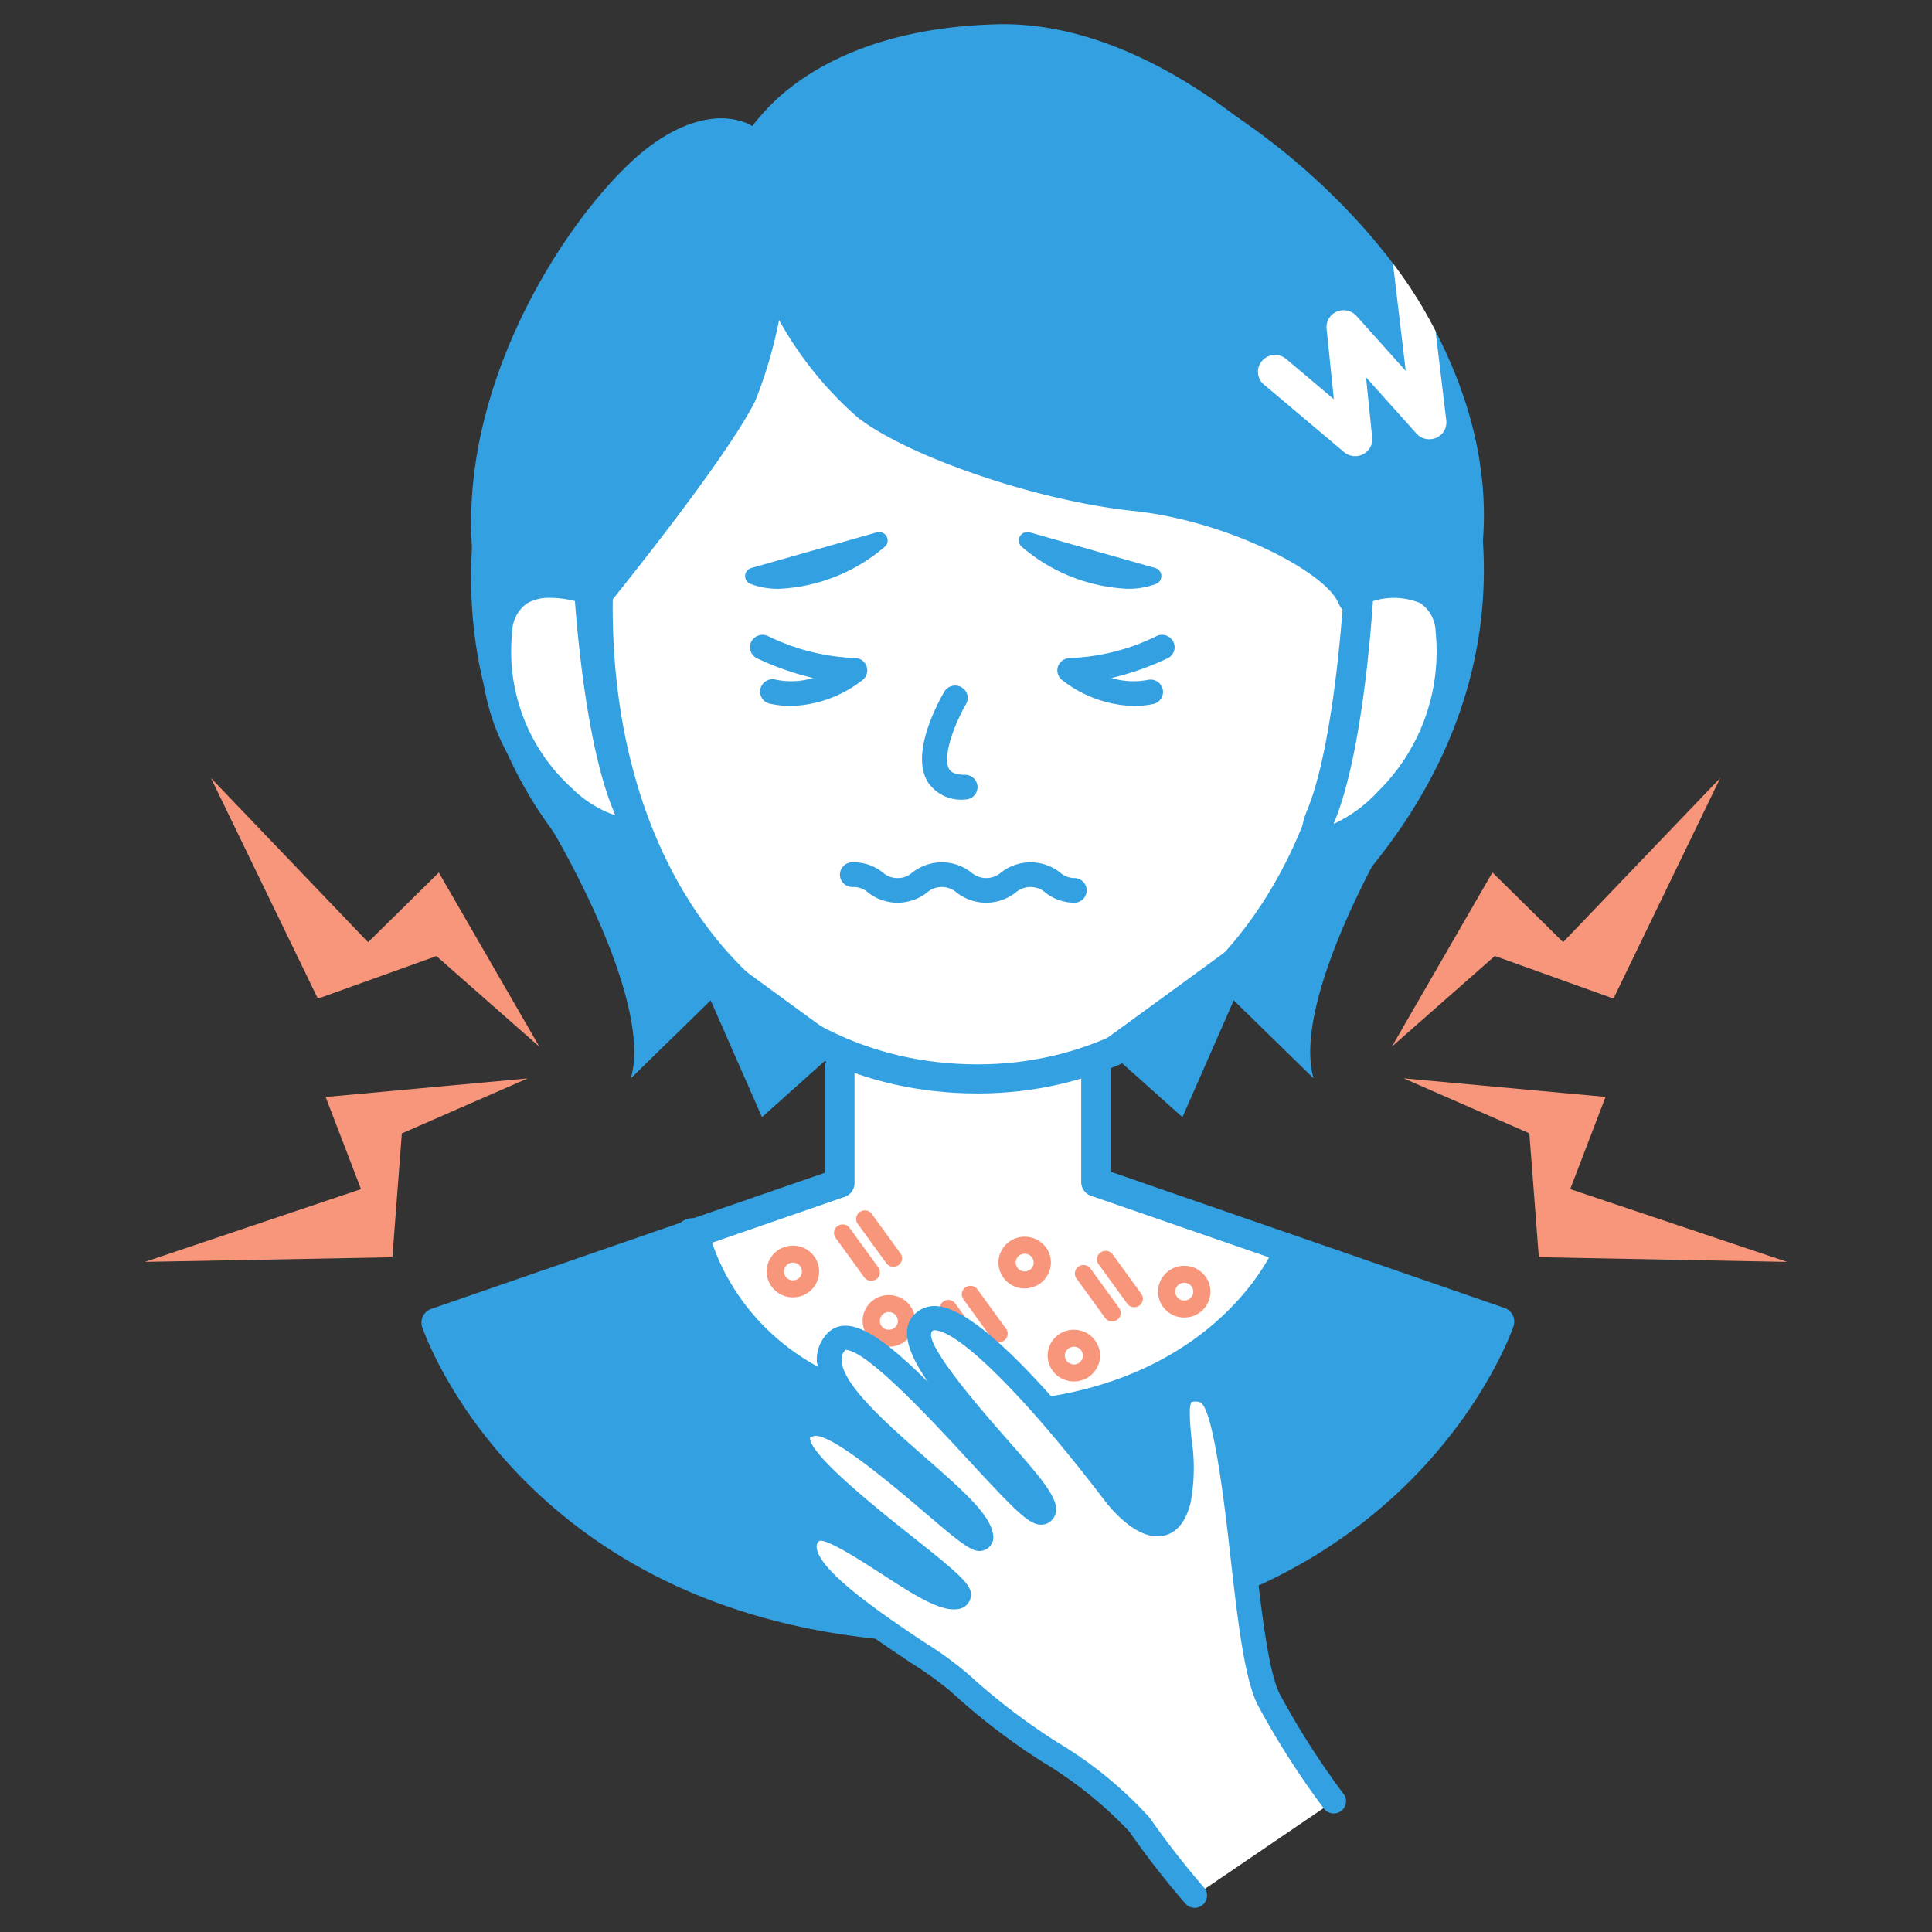 <svg xmlns="http://www.w3.org/2000/svg" width="80" height="80" viewBox="0 0 80 80"><rect x="0" y="0" width="80" height="80" fill="#333333" stroke="none"/><path fill="none" d="M0 0h80v80H0z"/><path d="M34.972 43.202l-.2 5.69-7.7 2.714 7.9 8.865h13.187l6.3-8.315-8.629-3.149-.318-5.331s-5.941 2.333-10.54-.474z" fill="#fff"/><path d="M28.661 51.124s1.838 7.321 11.691 7.636 12.865-7.451 13.012-7.053 8.721 3.239 8.721 3.239-4.582 13.258-21.691 12.444c-18.521-.881-22.272-12.448-22.272-12.448z" fill="#32a0e1"/><path d="M52.391 40.067s14.79-9.861 6.562-26.15C56.153 8.374 48.599.832 41.321 1.004 33.5 1.19 31.154 5.276 31.154 5.276s-1.569-1.245-4.152.867c-4.692 3.838-15.753 23.85 3.2 34.461a22.788 22.788 0 0011.041 2.68 20.621 20.621 0 0011.148-3.217z" fill="#32a0e1" fill-rule="evenodd"/><path d="M52.392 35.808s14.791-8.666 6.562-22.99c-2.8-4.871-10.354-11.5-17.633-11.351-7.821.163-10.167 3.755-10.167 3.755s-1.569-1.095-4.151.761c-4.693 3.374-15.754 20.968 3.2 30.295a25.208 25.208 0 0011.042 2.354 22.561 22.561 0 0011.147-2.824z" fill="#32a0e1" fill-rule="evenodd"/><g transform="translate(24.142 4.991)"><ellipse cx="15.724" cy="19.539" rx="15.724" ry="19.539" transform="translate(.614 .604)" fill="#fff"/><path d="M16.337 40.287C6.718 40.287 0 32.004 0 20.144 0 9.037 7.329.001 16.337.001s16.338 9.036 16.338 20.143c0 11.668-6.871 20.143-16.338 20.143zm0-39.079c-8.332 0-15.11 8.5-15.11 18.937 0 11.149 6.214 18.937 15.11 18.937 8.756 0 15.11-7.963 15.11-18.937 0-10.442-6.778-18.937-15.11-18.937z" fill="#32a0e1"/></g><g fill="#32a0e1"><path d="M36.403 22.38l-5.195 1.476s2.031.927 5.195-1.476z"/><path d="M32.293 24.38a3.161 3.161 0 01-1.234-.209.347.347 0 01-.173-.462.354.354 0 01.224-.189l5.194-1.475a.355.355 0 01.438.238.344.344 0 01-.124.372 7.221 7.221 0 01-4.325 1.725z"/></g><g fill="#32a0e1"><path d="M42.542 22.379l5.194 1.476s-2.027.927-5.194-1.476z"/><path d="M46.652 24.379a7.22 7.22 0 01-4.326-1.725.344.344 0 01-.1-.433.358.358 0 01.414-.177l5.195 1.475a.348.348 0 01.242.431.35.35 0 01-.192.22 3.166 3.166 0 01-1.233.209z"/></g><path d="M39.958 33.105a1.65 1.65 0 01-1.556-.749c-.706-1.205.47-3.324.713-3.736a.526.526 0 01.72-.149.507.507 0 01.179.661c-.465.791-1.012 2.2-.712 2.714.035.058.139.236.656.236a.516.516 0 01.52.512.516.516 0 01-.52.512z" fill="#32a0e1"/><path d="M56.262 24.435s3.441-1.3 3.791 1.645c.854 6.4-6.629 10.717-5.381 7.753s1.59-9.398 1.59-9.398z" fill="#fff"/><path d="M54.937 35.391a1.017 1.017 0 01-.708-.253c-.255-.23-.483-.682-.124-1.535 1.192-2.834 1.54-9.135 1.544-9.2l.021-.392.372-.14a4.378 4.378 0 013.4.066 2.612 2.612 0 011.218 2.073 9.478 9.478 0 01-4.616 9.057 2.48 2.48 0 01-1.107.324zm1.913-10.5c-.1 1.5-.51 6.562-1.61 9.175l-.022.054a5.788 5.788 0 001.838-1.343 8.131 8.131 0 002.39-6.615 1.467 1.467 0 00-.635-1.188 2.865 2.865 0 00-1.962-.082z" fill="#32a0e1"/><path d="M24.365 26.06c-5.53-9.27 4.022-19.852 9.551-21.4s12.737-1.667 19.672 4.845c6.525 6.127 2.284 18.437 2.284 18.437l-.114-4.4s.208 2.633-.359 1.385-4.529-3.359-8.5-3.775-9.281-2.242-11.367-3.853a14.988 14.988 0 01-3.272-4.046 18.823 18.823 0 01-.985 3.346c-1.378 2.748-6.91 9.461-6.91 9.461z" fill="#32a0e1" fill-rule="evenodd"/><path d="M39.797 68.036c-17.859 0-22.273-12.954-22.316-13.085a.6.6 0 01.381-.754l16.294-5.635v-4.353a.609.609 0 01.6-.618.61.61 0 01.628.59v4.809a.6.6 0 01-.41.57l-16.106 5.57a18.062 18.062 0 003.931 5.586c2.859 2.789 8.122 6.114 16.958 6.114l.6-.04c4.917 0 11.818-1.062 17-6.115a18.061 18.061 0 003.931-5.586l-16.106-5.571a.605.605 0 01-.411-.57v-4.779a.61.61 0 01.616-.6.609.609 0 01.611.6v4.352l16.294 5.636a.6.6 0 01.381.754c-.042.131-4.457 13.087-22.276 13.087z" fill="#32a0e1"/><path d="M40.352 59.46c-10.545 0-12.368-8.111-12.385-8.193a.7.7 0 01.57-.811.709.709 0 01.817.528c.064.3 1.644 7.081 11 7.081 9.465 0 12.247-6.07 12.362-6.329a.713.713 0 01.935-.352.693.693 0 01.366.9c-.131.294-3.231 7.176-13.665 7.176z" fill="#32a0e1"/><path d="M42.43 53.35a1.079 1.079 0 01-1.087-1.069 1.078 1.078 0 011.087-1.07 1.078 1.078 0 011.087 1.069 1.08 1.08 0 01-1.087 1.07zm0-1.436a.369.369 0 00-.372.366.369.369 0 00.372.366.37.37 0 00.373-.366.371.371 0 00-.373-.366zm6.607 2.641a1.078 1.078 0 01-1.086-1.07 1.078 1.078 0 011.087-1.069 1.078 1.078 0 011.086 1.069 1.079 1.079 0 01-1.087 1.07zm0-1.436a.369.369 0 00-.372.366.369.369 0 00.372.367.37.37 0 00.373-.367.369.369 0 00-.373-.366zm-4.571 4.083a1.078 1.078 0 01-1.086-1.07 1.078 1.078 0 011.087-1.069 1.078 1.078 0 011.086 1.069 1.08 1.08 0 01-1.087 1.07zm0-1.436a.369.369 0 00-.372.367.369.369 0 00.373.366.369.369 0 00.372-.366.369.369 0 00-.373-.368zm-7.66-.001a1.079 1.079 0 01-1.087-1.069 1.078 1.078 0 011.087-1.07 1.078 1.078 0 011.087 1.069 1.079 1.079 0 01-1.087 1.07zm0-1.436a.37.37 0 00-.373.366.37.37 0 00.373.367.369.369 0 00.373-.366.37.37 0 00-.373-.366zm-3.973-.61a1.079 1.079 0 01-1.088-1.069 1.079 1.079 0 011.087-1.07 1.078 1.078 0 011.088 1.069 1.079 1.079 0 01-1.087 1.07zm0-1.436a.37.37 0 00-.372.367.37.37 0 00.373.366.369.369 0 00.372-.365.37.37 0 00-.373-.368zm7.617 3.88a.361.361 0 01-.291-.147l-1.183-1.63a.348.348 0 01.083-.491.362.362 0 01.5.082l1.183 1.63a.348.348 0 01-.084.49.361.361 0 01-.207.065zm.917-.585a.359.359 0 01-.291-.147l-1.184-1.63a.349.349 0 01.083-.491.361.361 0 01.5.082l1.184 1.63a.348.348 0 01-.083.49.36.36 0 01-.208.065zm4.682-.861a.359.359 0 01-.291-.147l-1.183-1.63a.348.348 0 01.083-.491.361.361 0 01.5.082l1.183 1.63a.347.347 0 01-.083.49.362.362 0 01-.208.065zm.916-.588a.36.36 0 01-.291-.147l-1.183-1.63a.349.349 0 01.083-.491.361.361 0 01.5.082l1.183 1.63a.348.348 0 01-.083.49.362.362 0 01-.208.065zm-10.889-1.093a.36.36 0 01-.291-.147l-1.184-1.63a.348.348 0 01.083-.491.361.361 0 01.5.082l1.184 1.63a.348.348 0 01-.083.49.364.364 0 01-.208.065zm.917-.581a.36.36 0 01-.291-.147l-1.184-1.63a.349.349 0 01.083-.491.361.361 0 01.5.082l1.184 1.63a.347.347 0 01-.083.49.36.36 0 01-.208.065z" fill="#f8967b"/><path d="M32.751 29.233a3.981 3.981 0 01-.838-.089.513.513 0 01-.434-.584.518.518 0 01.593-.428.507.507 0 01.063.014 3.135 3.135 0 001.535-.073 11.389 11.389 0 01-2.355-.831.508.508 0 01-.189-.7.524.524 0 01.663-.21 8.936 8.936 0 003.588.915.51.51 0 01.5.327.508.508 0 01-.145.571 5.02 5.02 0 01-2.981 1.088zm14.188 0a5.021 5.021 0 01-2.977-1.088.507.507 0 01-.145-.571.538.538 0 01.5-.327 8.8 8.8 0 003.587-.915.523.523 0 01.688.257.507.507 0 01-.214.653 11.406 11.406 0 01-2.356.832 3.154 3.154 0 001.536.073.519.519 0 01.594.427.512.512 0 01-.372.571 3.953 3.953 0 01-.841.088zm-2.431 8.146a1.922 1.922 0 01-1.223-.421.939.939 0 00-1.23 0 1.981 1.981 0 01-2.443 0 .933.933 0 00-1.226 0 1.979 1.979 0 01-2.442 0 .883.883 0 00-.612-.229.517.517 0 01-.552-.479.514.514 0 01.486-.543.54.54 0 01.066 0 1.915 1.915 0 011.221.421.894.894 0 00.613.23.887.887 0 00.614-.229 1.978 1.978 0 012.442 0 .937.937 0 001.229 0 1.982 1.982 0 012.444 0 .9.9 0 00.616.23.514.514 0 01.486.543.517.517 0 01-.486.479z" fill="#32a0e1"/><path d="M24.391 24.435s-3.44-1.3-3.791 1.645c-.854 6.4 6.629 10.252 5.381 7.288s-1.59-8.933-1.59-8.933z" fill="#fff"/><path d="M25.641 34.99a2.815 2.815 0 01-1.254-.366 8.775 8.775 0 01-4.4-8.621 2.61 2.61 0 011.217-2.065 4.389 4.389 0 013.4-.066l.37.14.022.39c0 .059.353 5.9 1.545 8.735.367.872.127 1.341-.139 1.58a1.105 1.105 0 01-.761.273zm-2.844-10.236a1.871 1.871 0 00-.955.218 1.461 1.461 0 00-.632 1.178 7.639 7.639 0 002.44 6.458 4.749 4.749 0 001.823 1.152 1.7 1.7 0 00-.059-.161c-1.093-2.6-1.5-7.279-1.608-8.71a4.279 4.279 0 00-1.01-.134z" fill="#32a0e1"/><path d="M63.72 52.058l-.393-5.13-5.206-2.277 8.362.769-1.464 3.819 8.982 3.014zm-48.772-2.819l-1.463-3.815 8.361-.769-5.206 2.277-.392 5.128-10.247.192zm46.85-13.112l2.928 2.885 6.508-6.8-4.424 9.136-4.912-1.763-4.262 3.751zm-43.725 3.462l-4.911 1.763-4.427-9.136 6.507 6.8 2.928-2.885 4.165 7.213z" fill="#f8967b"/><path d="M55.227 74.584A33.787 33.787 0 0152.55 70.4c-1.193-2.252-1.156-12.458-2.727-12.82-1.979-.456-.5 2.486-1.022 4.529-.511 2.013-2.046.5-2.629-.252-.308-.4-6.355-8.45-7.894-7.124-1.482 1.277 5.533 7.21 4.9 7.879-.524.552-7.211-8.476-8.533-7.063-1.907 2.039 5.713 6.349 5.976 8.069.144.939-5.523-5.1-7.086-4.626-2.8.849 7.23 6.96 6.063 7.142-1.224.192-5.094-3.5-5.989-2.711-1.816 1.6 5.116 5.226 6.138 6.269 1.937 1.979 6.3 4.218 7.443 5.866a35.493 35.493 0 002.287 2.939" fill="#fff"/><path d="M49.407 78.552a35.4 35.4 0 01-2.292-2.946 16.669 16.669 0 00-3.716-3 26.8 26.8 0 01-3.718-2.853 15.394 15.394 0 00-1.757-1.266c-1.949-1.3-4.618-3.086-4.705-4.371a.888.888 0 01.328-.753c.534-.471 1.867.4 3.279 1.321 1.094.714 2.225 1.452 2.755 1.37a.08.08 0 00.027-.008 11.8 11.8 0 00-2.214-1.959c-2.062-1.636-4.628-3.672-4.432-4.675a.684.684 0 01.545-.5c.98-.3 3.3 1.679 5.167 3.268a12.944 12.944 0 001.858 1.45c-.1-.637-1.322-1.7-2.614-2.834-1.688-1.475-3.6-3.148-3.667-4.421a1.164 1.164 0 01.327-.882.57.57 0 01.433-.178c1.146 0 3.578 2.639 5.533 4.756 1.1 1.189 2.332 2.537 2.57 2.481.2-.213-.987-1.561-1.942-2.645-1.827-2.074-3.9-4.424-2.954-5.237a.742.742 0 01.588-.163c1.825.187 5.768 5.117 7.378 7.228l.055.072c.485.628 1.256 1.322 1.8 1.21.308-.062.535-.374.676-.928a7.405 7.405 0 00.025-2.45c-.091-.911-.169-1.7.216-2.03a.97.97 0 01.885-.112c.941.217 1.306 3.431 1.693 6.834.282 2.485.575 5.055 1.091 6.029a33.772 33.772 0 002.669 4.173l-.139.1a33.967 33.967 0 01-2.683-4.2c-.532-1-.813-3.474-1.11-6.09-.347-3.046-.739-6.5-1.561-6.686a.818.818 0 00-.732.074c-.317.274-.244 1.021-.157 1.885a7.535 7.535 0 01-.03 2.508c-.158.623-.43.978-.808 1.054-.812.165-1.787-1.032-1.974-1.274l-.055-.072c-1.246-1.633-5.45-6.975-7.257-7.161a.573.573 0 00-.456.121c-.814.7 1.373 3.185 2.971 5 1.474 1.674 2.23 2.562 1.932 2.876a.17.17 0 01-.126.051c-.336 0-1.2-.918-2.693-2.537-1.829-1.982-4.336-4.7-5.405-4.7a.4.4 0 00-.306.123.988.988 0 00-.281.758c.062 1.2 1.946 2.848 3.609 4.3 1.376 1.2 2.564 2.241 2.671 2.939a.156.156 0 01-.068.18c-.193.1-.663-.275-2.075-1.477-1.639-1.4-4.113-3.5-5-3.234-.253.077-.393.2-.426.366-.177.9 2.452 2.987 4.371 4.51 1.7 1.35 2.338 1.885 2.268 2.145a.177.177 0 01-.163.124c-.589.093-1.7-.63-2.877-1.4-1.234-.806-2.634-1.718-3.067-1.336a.717.717 0 00-.271.615c.081 1.2 2.818 3.031 4.629 4.241a14.82 14.82 0 011.784 1.29 26.715 26.715 0 003.693 2.831 16.7 16.7 0 013.76 3.046 35.488 35.488 0 002.281 2.932zm-8.875-14.9z" fill="#32a0e1"/><path d="M49.471 78.915a.427.427 0 01-.32-.143 35.548 35.548 0 01-2.318-2.978 16.925 16.925 0 00-3.63-2.918 26.934 26.934 0 01-3.768-2.894 15.7 15.7 0 00-1.7-1.224c-2.6-1.738-4.759-3.285-4.85-4.623a1.223 1.223 0 01.441-1.024c.728-.641 2.1.254 3.691 1.292.364.239.782.512 1.179.746-.327-.266-.686-.55-1.013-.81-2.8-2.222-4.767-3.881-4.55-4.994a.992.992 0 01.777-.751c.679-.2 1.709.344 2.994 1.3-1.329-1.219-2.433-2.43-2.488-3.5a1.488 1.488 0 01.416-1.126.91.91 0 01.682-.285c.969 0 2.427 1.314 4.335 3.315-1.337-1.641-2.229-3.12-1.351-3.877a1.084 1.084 0 01.846-.244c1.886.193 5.579 4.693 7.612 7.357l.055.072c.518.67 1.159 1.145 1.463 1.085.162-.034.312-.281.416-.682a7.144 7.144 0 00.017-2.337c-.1-1-.187-1.867.33-2.312a1.3 1.3 0 011.186-.186c1.12.258 1.457 2.747 1.953 7.123.277 2.454.567 4.991 1.055 5.911a33.619 33.619 0 002.639 4.126.414.414 0 01-.083.586.43.43 0 01-.6-.082 33.79 33.79 0 01-2.713-4.243c-.561-1.058-.845-3.558-1.145-6.2-.262-2.3-.7-6.16-1.305-6.4-.248-.056-.385-.034-.429 0-.187.162-.1.994-.044 1.6a7.741 7.741 0 01-.038 2.621c-.192.757-.552 1.194-1.068 1.3-.992.2-2.019-1.02-2.311-1.4l-.058-.076c-3.172-4.157-5.928-6.915-7.02-7.029a.242.242 0 00-.2.041c-.561.484 1.937 3.318 3 4.528 1.679 1.9 2.445 2.774 1.925 3.321a.508.508 0 01-.373.157c-.451 0-1-.539-2.942-2.647-1.583-1.716-4.235-4.587-5.155-4.589-.064-.008-.051.007-.057.015a.666.666 0 00-.193.516c.054 1.062 1.962 2.729 3.5 4.07 1.646 1.439 2.662 2.36 2.781 3.139a.484.484 0 01-.239.521c-.4.218-.738-.052-2.459-1.518-1.289-1.1-3.972-3.388-4.682-3.167-.109.034-.186.077-.193.11-.138.706 2.825 3.056 4.249 4.186 2.105 1.672 2.508 2.037 2.385 2.491a.512.512 0 01-.436.366c-.681.1-1.63-.478-3.117-1.447-.813-.532-2.323-1.522-2.659-1.363a.387.387 0 00-.155.341c.069 1.04 2.831 2.885 4.48 3.987a14.777 14.777 0 011.838 1.336 26.571 26.571 0 003.641 2.788 16.8 16.8 0 013.847 3.132 35.106 35.106 0 002.257 2.9.413.413 0 01-.041.59.431.431 0 01-.28.1z" fill="#32a0e1"/><path d="M49.472 79.001v-.086V79a.513.513 0 01-.384-.172 35.571 35.571 0 01-2.324-2.985 16.852 16.852 0 00-3.6-2.889 27.025 27.025 0 01-3.791-2.912 15.666 15.666 0 00-1.689-1.211c-2.621-1.751-4.8-3.312-4.889-4.689a1.307 1.307 0 01.47-1.094c.752-.662 2.085.17 3.636 1.182-2.7-2.152-4.578-3.771-4.358-4.9a1.08 1.08 0 01.845-.818c.495-.149 1.177.063 2.153.684a5.023 5.023 0 01-1.717-2.8 1.576 1.576 0 01.44-1.189 1.007 1.007 0 01.746-.311c.832 0 1.978.9 3.42 2.338-.789-1.141-1.238-2.235-.491-2.879a1.173 1.173 0 01.915-.264c1.916.2 5.628 4.715 7.67 7.391l.054.072c.531.687 1.143 1.1 1.377 1.053.1-.02.239-.194.349-.62a7.078 7.078 0 00.015-2.3c-.1-1.03-.191-1.916.358-2.389a1.381 1.381 0 011.271-.2c1.169.269 1.511 2.78 2.011 7.194.264 2.329.563 4.97 1.046 5.88a33.5 33.5 0 002.632 4.115.5.5 0 01-.1.7.51.51 0 01-.379.1.509.509 0 01-.338-.2 34 34 0 01-2.722-4.254c-.569-1.075-.853-3.581-1.154-6.234-.226-1.99-.7-6.111-1.252-6.334a.6.6 0 00-.343-.011c-.148.128-.06 1.028-.012 1.512a7.869 7.869 0 01-.038 2.661c-.2.8-.583 1.255-1.135 1.367-1.037.209-2.1-1.042-2.4-1.431l-.058-.076c-3.158-4.138-5.889-6.884-6.96-7a.162.162 0 00-.136.024c-.324.28.688 1.762 3.013 4.4 1.716 1.947 2.5 2.835 1.925 3.438a.593.593 0 01-.438.184c-.492 0-1.009-.51-3.008-2.675-1.471-1.593-4.208-4.559-5.092-4.561h-.005a.584.584 0 00-.158.44c.053 1.029 1.946 2.683 3.466 4.012 1.661 1.452 2.686 2.383 2.809 3.19a.567.567 0 01-.282.608c-.465.255-.869-.088-2.559-1.527l-.019-.016c-1.173-1-3.915-3.342-4.58-3.134a.494.494 0 00-.136.06c-.081.674 2.922 3.058 4.209 4.08 2.186 1.735 2.562 2.083 2.425 2.588a.6.6 0 01-.51.43c-.7.108-1.669-.48-3.174-1.461l-.021-.013c-.62-.4-2.265-1.48-2.554-1.344a.3.3 0 00-.106.257c.067 1 2.909 2.9 4.435 3.919a14.964 14.964 0 011.853 1.346 26.458 26.458 0 003.629 2.78l.034.023a16.711 16.711 0 013.839 3.133 35.239 35.239 0 002.251 2.893.5.5 0 01-.05.71.515.515 0 01-.334.13zm0-.171h.008a.342.342 0 00.213-.083.33.33 0 00.032-.47 35.292 35.292 0 01-2.263-2.908 16.641 16.641 0 00-3.8-3.089l-.029-.02a26.547 26.547 0 01-3.655-2.8 14.782 14.782 0 00-1.821-1.323c-1.777-1.188-4.448-2.973-4.521-4.054a.467.467 0 01.19-.415c.328-.158 1.29.4 2.739 1.346l.021.014c1.469.957 2.405 1.533 3.056 1.433a.427.427 0 00.366-.305c.108-.4-.319-.784-2.356-2.4-2.3-1.829-4.41-3.605-4.28-4.268.005-.026.021-.1.252-.176.658-.206 2.672 1.4 4.746 3.168l.019.016c1.724 1.469 2.025 1.69 2.36 1.508a.4.4 0 00.2-.43c-.115-.754-1.121-1.666-2.754-3.092-1.545-1.35-3.468-3.031-3.525-4.129a.75.75 0 01.206-.568c.033-.065.113-.056.141-.052.876 0 3.054 2.282 5.209 4.617 1.93 2.091 2.47 2.617 2.878 2.619a.442.442 0 00.313-.13c.468-.491-.283-1.342-1.927-3.207-1.881-2.135-3.544-4.174-2.995-4.648a.329.329 0 01.275-.06c1.1.114 3.885 2.886 7.069 7.06l.058.076c.284.368 1.281 1.555 2.224 1.367.481-.1.818-.513 1-1.236a7.661 7.661 0 00.037-2.588c-.084-.854-.131-1.505.072-1.681a.672.672 0 01.506-.019c.616.246 1 3.2 1.371 6.467.3 2.647.581 5.138 1.136 6.184a33.828 33.828 0 002.707 4.232.339.339 0 00.223.129.344.344 0 00.251-.064.33.33 0 00.066-.466 33.833 33.833 0 01-2.647-4.137c-.5-.94-.786-3.482-1.064-5.941-.478-4.211-.824-6.805-1.887-7.05a1.209 1.209 0 00-1.114.171c-.479.412-.394 1.257-.3 2.235a7.21 7.21 0 01-.018 2.36c-.082.317-.231.7-.483.752-.389.073-1.076-.5-1.55-1.117l-.055-.072c-2.025-2.654-5.7-7.134-7.552-7.324a1 1 0 00-.781.224c-.885.763.263 2.409 1.362 3.759l-.131.112c-1.626-1.706-3.269-3.284-4.272-3.288a.828.828 0 00-.621.258 1.407 1.407 0 00-.394 1.063c.057 1.1 1.276 2.36 2.461 3.447l-.111.13c-1.413-1.053-2.34-1.463-2.917-1.288a.912.912 0 00-.718.688c-.207 1.064 1.743 2.706 4.521 4.909l.1.08c.3.238.619.492.913.731l-.1.139c-.39-.23-.8-.5-1.182-.748-1.559-1.018-2.907-1.9-3.586-1.3a1.142 1.142 0 00-.411.954c.088 1.3 2.231 2.834 4.812 4.558a15.873 15.873 0 011.711 1.229 26.909 26.909 0 003.762 2.889 16.923 16.923 0 013.652 2.94 35.6 35.6 0 002.312 2.971.338.338 0 00.253.113h.006zM22.878 34.384s4.189 6.995 3.244 10.268l3.305-3.23 2.125 4.837 3.417-3.056zm34.759 0s-4.188 6.995-3.244 10.268l-3.306-3.23-2.125 4.837-3.418-3.056z" fill="#32a0e1"/><path d="M58.957 12.818a18.271 18.271 0 00-1.279-1.911l.532 4.452-2.042-2.277a.717.717 0 00-1-.062.692.692 0 00-.236.593l.3 2.917-1.964-1.657a.717.717 0 00-1 .059.689.689 0 00.06.984l.018.015 3.306 2.788a.716.716 0 001-.075.69.69 0 00.167-.524l-.253-2.494 2.087 2.327a.716.716 0 001 .062.691.691 0 00.235-.6l-.444-3.708c-.158-.297-.312-.59-.487-.889z" fill="#fff"/></svg>